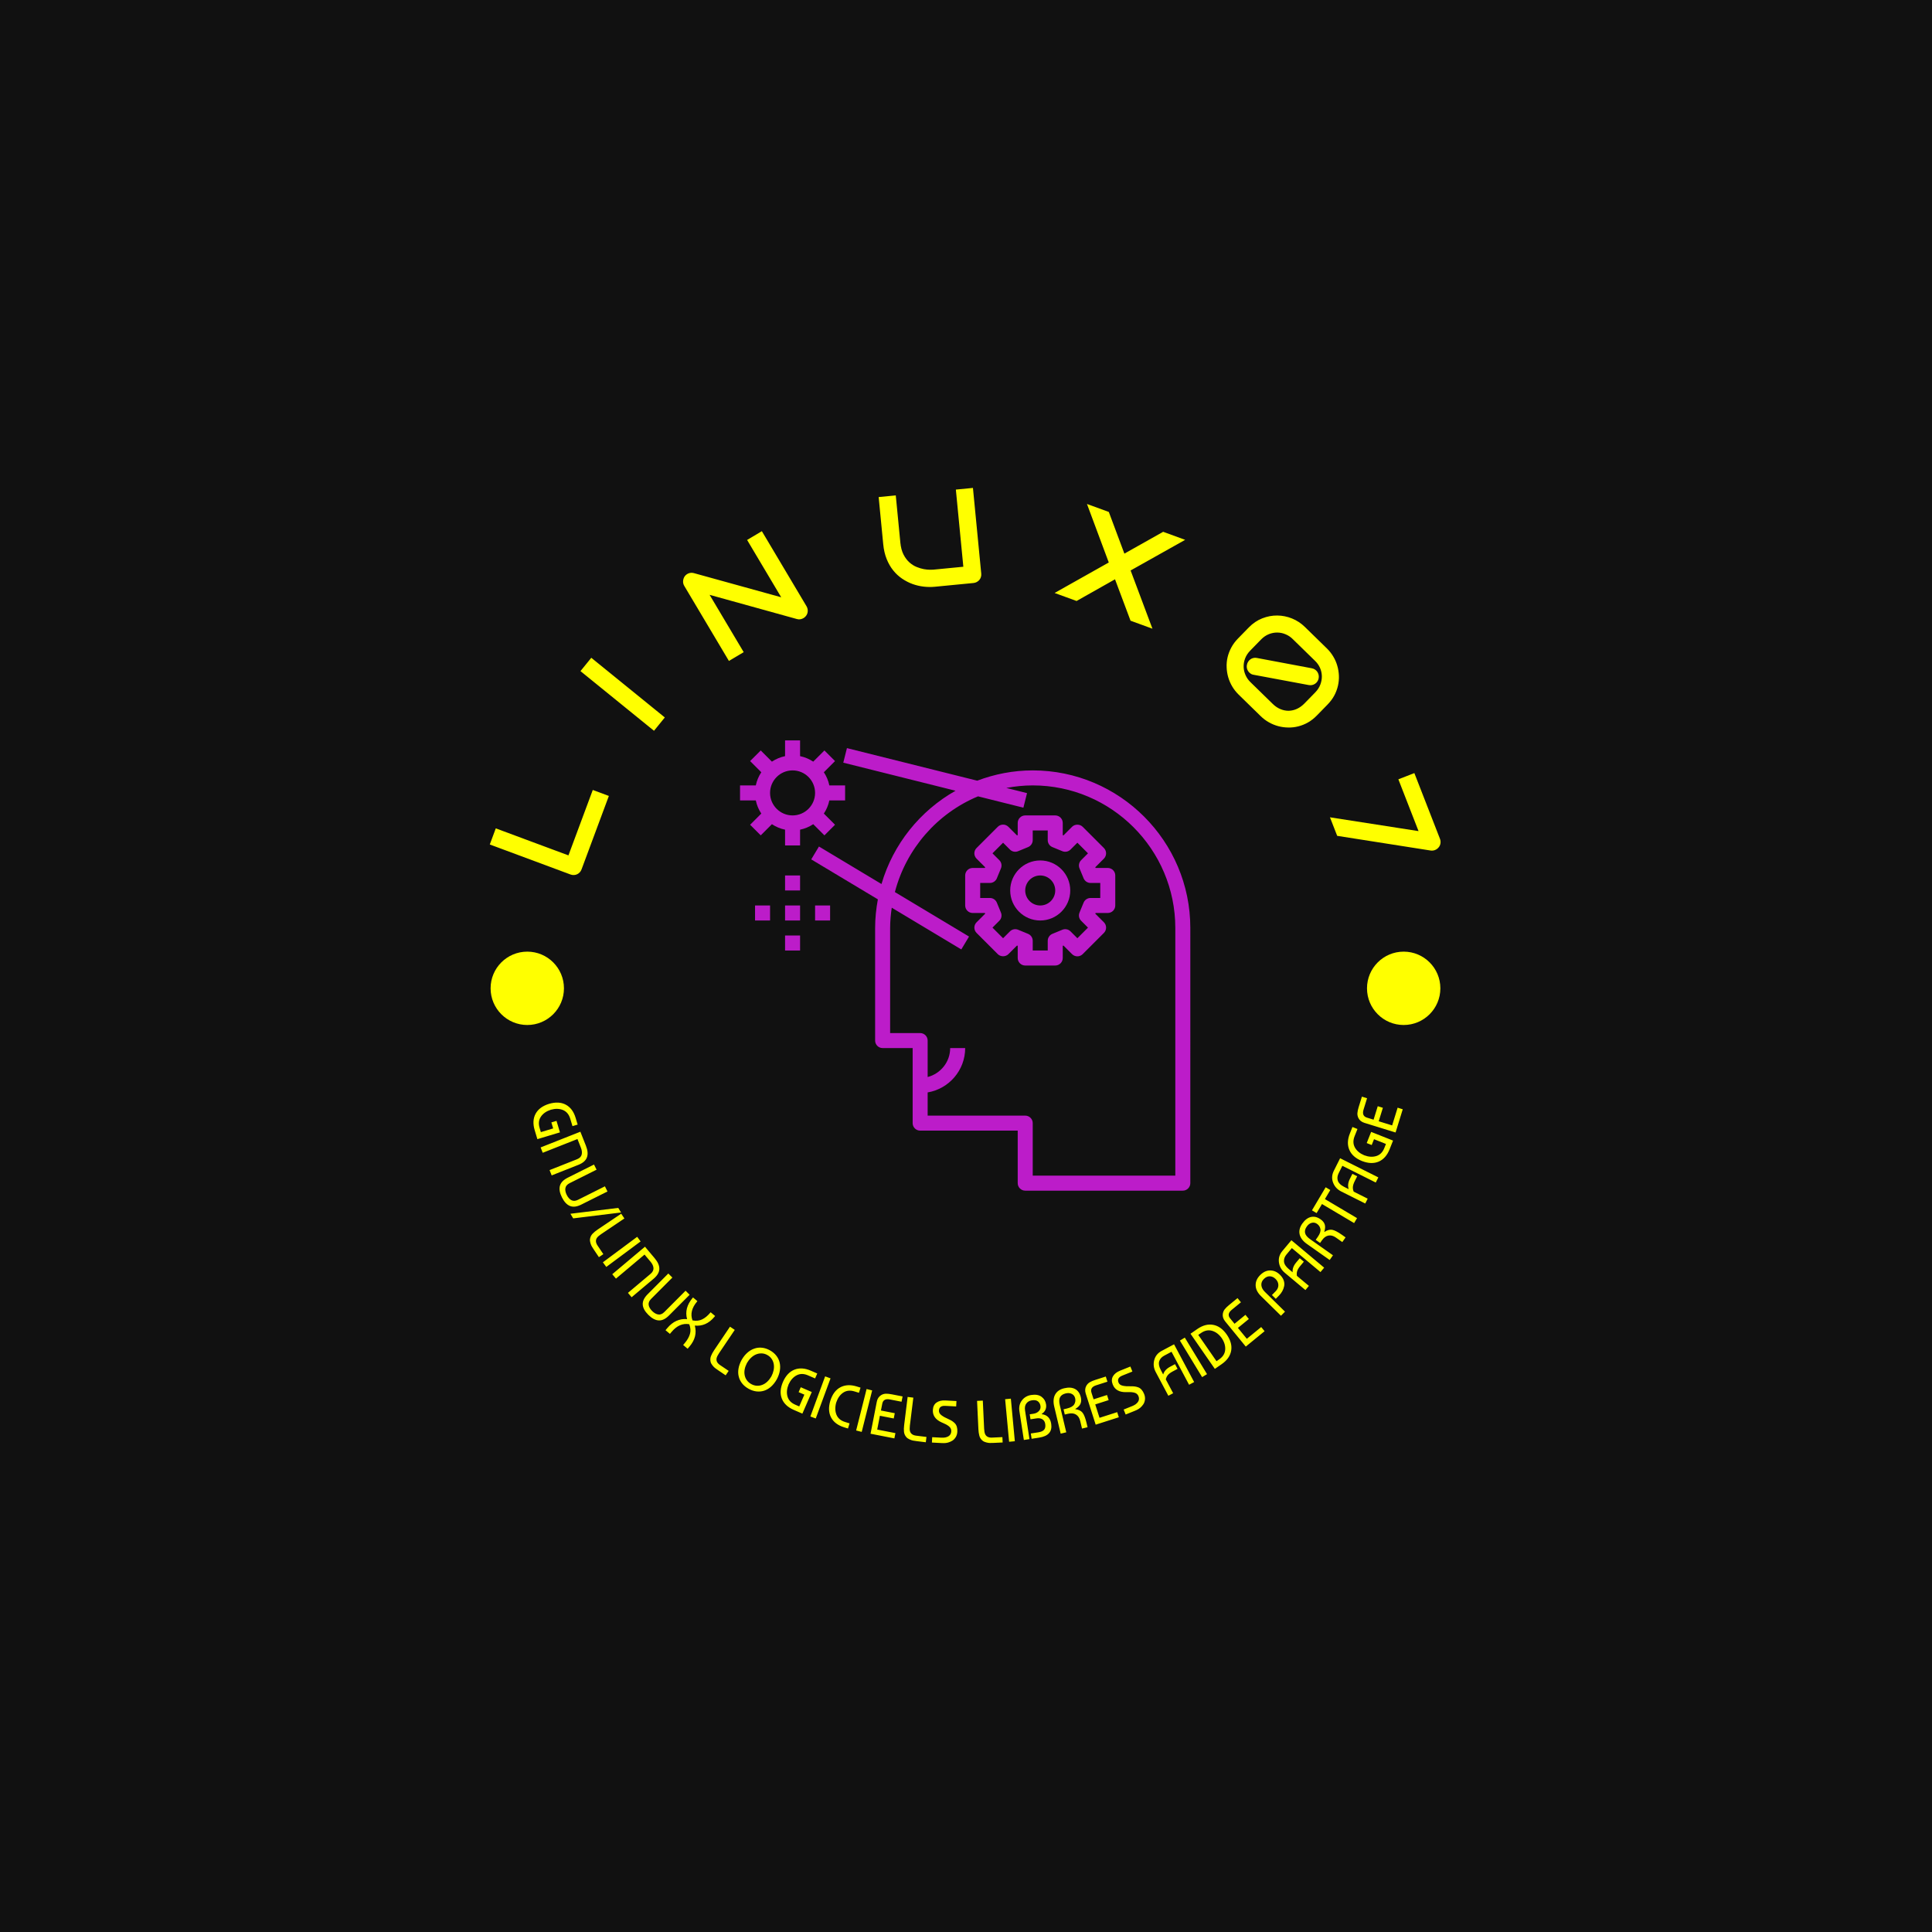 <svg xmlns="http://www.w3.org/2000/svg" version="1.1" xmlns:xlink="http://www.w3.org/1999/xlink" xmlns:svgjs="http://svgjs.dev/svgjs" width="1000" height="1000" viewBox="0 0 1000 1000"><rect width="1000" height="1000" fill="#111111"></rect><g transform="matrix(0.7,0,0,0.7,149.576,252.303)"><svg viewBox="0 0 396 280" data-background-color="#111111" preserveAspectRatio="xMidYMid meet" height="707" width="1000" xmlns="http://www.w3.org/2000/svg" xmlns:xlink="http://www.w3.org/1999/xlink"><g id="tight-bounds" transform="matrix(1,0,0,1,0.24,0.14)"><svg viewBox="0 0 395.52 279.72" height="279.72" width="395.52"><g><svg viewBox="0 0 395.52 279.72" height="279.72" width="395.52"><g><svg viewBox="0 0 395.52 279.72" height="279.72" width="395.52"><g><svg viewBox="0 0 395.52 279.72" height="279.72" width="395.52"><g><svg viewBox="0 0 395.52 279.72" height="279.72" width="395.52"><g transform="matrix(1,0,0,1,131.829,73.929)"><svg viewBox="0 0 131.861 131.861" height="131.861" width="131.861"><g><svg xmlns="http://www.w3.org/2000/svg" xmlns:xlink="http://www.w3.org/1999/xlink" version="1.1" x="0" y="0" viewBox="2 2 60 60" style="enable-background:new 0 0 64 64;" xml:space="preserve" height="131.861" width="131.861" class="icon-o-0" data-fill-palette-color="accent" id="o-0"><path d="M41 6c-2.606 0-5.091 0.499-7.396 1.37L16.243 3.03l-0.485 1.94 14.959 3.74c-4.73 2.671-8.32 7.117-9.868 12.432l-8.333-5-1.029 1.715 8.879 5.327C20.136 24.424 20 25.696 20 27v15c0 0.552 0.448 1 1 1h4v10c0 0.552 0.448 1 1 1h13v7c0 0.552 0.448 1 1 1h21c0.552 0 1-0.448 1-1V27C62 15.42 52.58 6 41 6zM60 60H41v-7c0-0.552-0.448-1-1-1H27v-3.09c2.833-0.478 5-2.942 5-5.91h-2c0 1.858-1.28 3.411-3 3.858V42c0-0.552-0.448-1-1-1h-4V27c0-0.92 0.088-1.819 0.215-2.705l9.27 5.562 1.029-1.715-9.88-5.928c1.507-5.774 5.648-10.492 11.077-12.756l6.046 1.511 0.485-1.94-2.76-0.69C38.624 8.125 39.797 8 41 8c10.477 0 19 8.523 19 19V60z" fill="#bc1cc9" data-fill-palette-color="accent"></path><path d="M51 19h-1.625l-0.039-0.094 1.148-1.148c0.188-0.188 0.293-0.442 0.293-0.707s-0.105-0.52-0.293-0.707l-2.829-2.829c-0.375-0.375-1.039-0.375-1.414 0l-1.148 1.148L45 14.625V13c0-0.552-0.448-1-1-1h-4c-0.552 0-1 0.448-1 1v1.625l-0.094 0.039-1.148-1.148c-0.188-0.188-0.442-0.293-0.707-0.293s-0.52 0.105-0.707 0.293l-2.829 2.829c-0.188 0.188-0.293 0.442-0.293 0.707s0.105 0.52 0.293 0.707l1.148 1.148L34.625 19H33c-0.552 0-1 0.448-1 1v4c0 0.552 0.448 1 1 1h1.625l0.039 0.094-1.148 1.148c-0.188 0.188-0.293 0.442-0.293 0.707s0.105 0.52 0.293 0.707l2.829 2.829c0.375 0.375 1.039 0.375 1.414 0l1.148-1.148L39 29.375V31c0 0.552 0.448 1 1 1h4c0.552 0 1-0.448 1-1v-1.625l0.094-0.039 1.148 1.148c0.188 0.188 0.442 0.293 0.707 0.293s0.52-0.105 0.707-0.293l2.829-2.829c0.188-0.188 0.293-0.442 0.293-0.707s-0.105-0.52-0.293-0.707l-1.148-1.148L49.375 25H51c0.552 0 1-0.448 1-1v-4C52 19.448 51.552 19 51 19zM50 23h-1.294c-0.405 0-0.771 0.245-0.925 0.619l-0.548 1.33c-0.154 0.374-0.068 0.803 0.218 1.088l0.913 0.913-1.414 1.414-0.913-0.913c-0.286-0.286-0.716-0.372-1.088-0.218l-1.33 0.548C43.245 27.936 43 28.301 43 28.706V30h-2v-1.294c0-0.405-0.245-0.771-0.619-0.925l-1.33-0.548c-0.373-0.154-0.803-0.068-1.088 0.218l-0.913 0.913-1.414-1.414 0.913-0.913c0.286-0.285 0.372-0.714 0.218-1.088l-0.548-1.33C36.064 23.245 35.699 23 35.294 23H34v-2h1.294c0.405 0 0.771-0.245 0.925-0.619l0.548-1.33c0.154-0.374 0.068-0.803-0.218-1.088l-0.913-0.913 1.414-1.414 0.913 0.913c0.285 0.286 0.715 0.372 1.088 0.218l1.33-0.548C40.755 16.064 41 15.699 41 15.294V14h2v1.294c0 0.405 0.245 0.771 0.619 0.925l1.33 0.548c0.372 0.154 0.802 0.068 1.088-0.218l0.913-0.913 1.414 1.414-0.913 0.913c-0.286 0.285-0.372 0.714-0.218 1.088l0.548 1.33C47.936 20.755 48.301 21 48.706 21H50V23z" fill="#bc1cc9" data-fill-palette-color="accent"></path><path d="M42 18c-2.206 0-4 1.794-4 4s1.794 4 4 4 4-1.794 4-4S44.206 18 42 18zM42 24c-1.103 0-2-0.897-2-2s0.897-2 2-2 2 0.897 2 2S43.103 24 42 24z" fill="#bc1cc9" data-fill-palette-color="accent"></path><path d="M4.833 11.753l-1.49 1.49 1.414 1.414 1.49-1.49C6.771 13.515 7.363 13.769 8 13.899V16h2v-2.101c0.637-0.13 1.229-0.384 1.753-0.732l1.49 1.49 1.414-1.414-1.49-1.49c0.348-0.524 0.602-1.116 0.732-1.753H16V8h-2.101c-0.13-0.637-0.384-1.229-0.732-1.753l1.49-1.49-1.414-1.414-1.49 1.49C11.229 4.485 10.637 4.231 10 4.101V2H8v2.101c-0.637 0.13-1.229 0.384-1.753 0.732l-1.49-1.49L3.343 4.757l1.49 1.49C4.485 6.771 4.231 7.363 4.101 8H2v2h2.101C4.231 10.637 4.485 11.229 4.833 11.753zM9 6c1.654 0 3 1.346 3 3s-1.346 3-3 3-3-1.346-3-3S7.346 6 9 6z" fill="#bc1cc9" data-fill-palette-color="accent"></path><rect x="8" y="20" width="2" height="2" fill="#bc1cc9" data-fill-palette-color="accent"></rect><rect x="8" y="24" width="2" height="2" fill="#bc1cc9" data-fill-palette-color="accent"></rect><rect x="8" y="28" width="2" height="2" fill="#bc1cc9" data-fill-palette-color="accent"></rect><rect x="12" y="24" width="2" height="2" fill="#bc1cc9" data-fill-palette-color="accent"></rect><rect x="4" y="24" width="2" height="2" fill="#bc1cc9" data-fill-palette-color="accent"></rect></svg></g></svg></g><path d="M88.704 88.449L93.414 90.2 85.419 111.699C85.294 112.037 85.116 112.33 84.886 112.578 84.658 112.819 84.4 113.006 84.112 113.138 83.821 113.277 83.507 113.352 83.169 113.364 82.837 113.378 82.499 113.322 82.155 113.194V113.194L58.544 104.413 60.3 99.693 81.579 107.606ZM88.27 49.741L109.8 67.216 106.633 71.118 85.103 53.644ZM138.219 12.666L151.296 34.648C151.484 34.964 151.597 35.287 151.637 35.62 151.68 35.958 151.662 36.281 151.584 36.588 151.506 36.896 151.366 37.185 151.163 37.456 150.966 37.723 150.716 37.947 150.412 38.128V38.128C150.149 38.284 149.851 38.394 149.518 38.458 149.19 38.519 148.855 38.501 148.513 38.404V38.404L122.915 31.307 132.902 48.094 128.574 50.669 115.491 28.678C115.227 28.234 115.115 27.759 115.154 27.254 115.19 26.742 115.348 26.284 115.629 25.879V25.879C115.937 25.467 116.332 25.173 116.813 24.997 117.297 24.828 117.793 24.81 118.299 24.944V24.944L143.886 32.022 133.899 15.236ZM200.032 0L202.462 25.073C202.497 25.438 202.466 25.779 202.367 26.096 202.268 26.42 202.115 26.704 201.906 26.95 201.698 27.195 201.445 27.398 201.146 27.556 200.854 27.714 200.532 27.81 200.18 27.844V27.844L188.907 28.937C187.838 29.041 186.748 29.03 185.637 28.906 184.525 28.782 183.436 28.529 182.368 28.147 181.299 27.759 180.279 27.237 179.307 26.58 178.335 25.923 177.465 25.12 176.697 24.17 175.922 23.214 175.277 22.095 174.764 20.814 174.251 19.539 173.916 18.093 173.76 16.476V16.476L172.422 2.676 177.434 2.19 178.772 15.99C178.908 17.397 179.22 18.572 179.708 19.515 180.188 20.452 180.764 21.219 181.436 21.816 182.101 22.407 182.811 22.854 183.564 23.156 184.317 23.459 185.027 23.67 185.694 23.79 186.36 23.902 186.943 23.959 187.441 23.958 187.94 23.958 188.267 23.95 188.422 23.935V23.935L197.22 23.082 195.029 0.485ZM239.821 7.036L244.382 19.24 255.735 12.849 262.18 15.203 246.205 24.172 252.598 41.224 246.183 38.881 241.636 26.757 230.383 33.109 223.948 30.759 239.809 21.835 233.424 4.699ZM303.892 63.42L300.73 66.659C299.938 67.471 299.085 68.14 298.174 68.665 297.257 69.186 296.308 69.569 295.326 69.817 294.348 70.069 293.362 70.184 292.367 70.162 291.372 70.15 290.399 70.018 289.449 69.765 288.5 69.512 287.587 69.139 286.711 68.644 285.84 68.155 285.045 67.559 284.325 66.856V66.856L277.84 60.526C277.11 59.813 276.488 59.026 275.973 58.162 275.463 57.303 275.07 56.402 274.794 55.458 274.519 54.515 274.363 53.546 274.327 52.551 274.281 51.557 274.373 50.568 274.601 49.585 274.834 48.607 275.2 47.653 275.698 46.724 276.197 45.796 276.842 44.925 277.635 44.113V44.113L280.797 40.874C281.989 39.653 283.307 38.76 284.751 38.195 286.201 37.625 287.668 37.348 289.153 37.364 290.634 37.375 292.074 37.665 293.475 38.234 294.875 38.804 296.12 39.62 297.21 40.684V40.684L303.695 47.015C304.415 47.717 305.029 48.498 305.54 49.357 306.059 50.216 306.455 51.119 306.726 52.068 307.001 53.011 307.16 53.978 307.2 54.967 307.241 55.966 307.147 56.958 306.919 57.941 306.695 58.929 306.334 59.887 305.836 60.816 305.333 61.74 304.685 62.608 303.892 63.42ZM297.105 63.12L300.267 59.881C300.96 59.171 301.462 58.398 301.774 57.563 302.082 56.733 302.225 55.899 302.206 55.063 302.181 54.232 301.996 53.429 301.65 52.655 301.3 51.886 300.811 51.204 300.184 50.611V50.611L293.699 44.28C293.105 43.682 292.42 43.217 291.642 42.885 290.864 42.543 290.054 42.365 289.213 42.352 288.377 42.333 287.542 42.487 286.71 42.814 285.873 43.146 285.103 43.672 284.401 44.392V44.392L281.239 47.631C280.536 48.351 280.031 49.126 279.724 49.956 279.412 50.791 279.273 51.624 279.307 52.455 279.336 53.291 279.529 54.096 279.884 54.871 280.23 55.645 280.719 56.331 281.351 56.929V56.929L287.836 63.26C288.546 63.953 289.306 64.463 290.118 64.79 290.919 65.117 291.726 65.273 292.538 65.258 293.35 65.234 294.148 65.044 294.932 64.689 295.716 64.324 296.44 63.801 297.105 63.12ZM301.276 55.723V55.723C301.218 56.065 301.094 56.377 300.906 56.658 300.726 56.939 300.503 57.167 300.236 57.344 299.969 57.529 299.67 57.656 299.34 57.722 299.018 57.788 298.682 57.788 298.33 57.72V57.72L282.276 54.727C282.006 54.691 281.765 54.617 281.552 54.505 281.344 54.387 281.152 54.243 280.977 54.072V54.072C280.681 53.782 280.465 53.439 280.331 53.041 280.201 52.639 280.179 52.229 280.265 51.809V51.809C280.324 51.468 280.445 51.158 280.629 50.882 280.808 50.601 281.031 50.368 281.298 50.182 281.556 49.996 281.847 49.868 282.173 49.797 282.494 49.721 282.828 49.719 283.175 49.792V49.792L299.259 52.814C299.591 52.872 299.9 52.993 300.186 53.177 300.462 53.361 300.693 53.587 300.879 53.854 301.055 54.121 301.181 54.415 301.257 54.736 301.329 55.062 301.335 55.391 301.276 55.723ZM336.406 105.264V105.264C336.114 105.619 335.762 105.876 335.351 106.037 334.933 106.2 334.499 106.248 334.051 106.182V106.182L306.697 101.883 304.584 96.459 330.523 100.499 324.613 85.33 329.296 83.505 336.802 102.769C336.964 103.187 337.013 103.62 336.947 104.069 336.881 104.518 336.701 104.916 336.406 105.264ZM73.133 187.412V187.412L73.502 188.643 77.105 187.562 76.578 185.804 78.082 185.353 79.092 188.721 72.482 190.705 71.691 188.069C71.14 186.233 71.228 184.635 71.955 183.274 72.691 181.918 74.01 180.947 75.914 180.362V180.362C77.825 179.803 79.458 179.888 80.812 180.617 82.174 181.35 83.131 182.635 83.682 184.471V184.471L84.273 186.443 82.76 186.897 82.107 184.72C81.728 183.457 81.016 182.61 79.971 182.178 78.928 181.753 77.748 181.724 76.432 182.09V182.09C75.125 182.511 74.153 183.186 73.517 184.115 72.882 185.05 72.754 186.149 73.133 187.412ZM84.22 190.673L74.048 194.696 73.43 193.132 85.071 188.528 86.695 192.633C87.237 194.004 87.332 195.15 86.98 196.072 86.635 196.99 85.802 197.711 84.481 198.233V198.233L76.669 201.323 76.054 199.768 84.084 196.592C84.836 196.295 85.291 195.848 85.45 195.252 85.603 194.658 85.53 193.985 85.233 193.233V193.233ZM84.372 208.471L92.257 204.523 93.01 206.028 85.334 209.87C84.064 210.506 82.97 210.643 82.052 210.282 81.128 209.924 80.334 209.082 79.671 207.757 79.011 206.438 78.816 205.305 79.086 204.356 79.35 203.411 80.117 202.62 81.387 201.985V201.985L89.063 198.142 89.816 199.646 81.93 203.594C81.207 203.956 80.792 204.441 80.686 205.049 80.583 205.647 80.714 206.311 81.079 207.041V207.041C81.45 207.782 81.91 208.297 82.457 208.586 83.01 208.871 83.648 208.833 84.372 208.471ZM96.17 210.839L96.984 212.181 82.972 213.907 82.153 212.556ZM90.099 221.856L91.801 224.385 90.499 225.262 89.042 223.097C88.772 222.696 88.566 222.372 88.424 222.124 88.28 221.885 88.145 221.558 88.021 221.142 87.887 220.724 87.845 220.326 87.894 219.949V219.949C87.986 219.355 88.23 218.847 88.625 218.425 89.021 218.003 89.535 217.579 90.167 217.154V217.154L97.026 212.538 97.965 213.933 91.14 218.527C90.564 218.914 90.155 219.279 89.912 219.624V219.624C89.483 220.289 89.545 221.033 90.099 221.856ZM102.712 220.656L92.665 228.123 91.661 226.773 101.709 219.306ZM103.862 224.507L95.492 231.55 94.409 230.262 103.988 222.203 106.83 225.58C107.78 226.709 108.234 227.766 108.192 228.751 108.156 229.732 107.595 230.679 106.508 231.594V231.594L100.08 237.002 99.004 235.723 105.611 230.164C106.23 229.643 106.52 229.075 106.481 228.459 106.437 227.847 106.155 227.232 105.634 226.613V226.613ZM109.653 241.336L115.878 235.09 117.069 236.278 111.01 242.358C110.007 243.364 109.013 243.841 108.028 243.79 107.038 243.743 106.018 243.197 104.969 242.151 103.924 241.11 103.38 240.097 103.335 239.112 103.285 238.132 103.761 237.139 104.764 236.133V236.133L110.824 230.053 112.015 231.24 105.79 237.486C105.219 238.059 104.98 238.65 105.072 239.261 105.165 239.861 105.5 240.449 106.077 241.025V241.025C106.664 241.61 107.263 241.953 107.874 242.053 108.489 242.148 109.082 241.909 109.653 241.336ZM117.918 237.228V237.228L118.056 237.064 119.344 238.145 119.207 238.309C117.673 240.136 117.239 241.959 117.905 243.778V243.778C118.965 243.984 119.907 243.887 120.73 243.487 121.55 243.092 122.333 242.45 123.08 241.56V241.56L123.218 241.396 124.53 242.497 124.287 242.786C122.692 244.686 120.79 245.525 118.581 245.303V245.303C119.165 247.462 118.669 249.48 117.091 251.36V251.36L116.482 252.086 115.17 250.985 115.675 250.384C116.417 249.499 116.914 248.616 117.165 247.735 117.416 246.855 117.348 245.91 116.961 244.902V244.902C115.055 244.562 113.335 245.306 111.801 247.133V247.133L111.297 247.734 110.008 246.653 110.513 246.052C112.151 244.1 114.088 243.219 116.324 243.409V243.409C115.731 241.261 116.262 239.201 117.918 237.228ZM125.971 256.861L128.498 258.565 127.62 259.867 125.456 258.408C125.056 258.138 124.744 257.915 124.518 257.739 124.295 257.572 124.047 257.319 123.776 256.98 123.495 256.643 123.306 256.291 123.21 255.922V255.922C123.072 255.337 123.107 254.775 123.315 254.235 123.524 253.695 123.84 253.11 124.266 252.478V252.478L128.888 245.623 130.283 246.564 125.683 253.385C125.296 253.96 125.054 254.452 124.958 254.863V254.863C124.81 255.641 125.148 256.307 125.971 256.861ZM140.996 260.197V260.197C141.308 259.609 141.528 259.011 141.654 258.405 141.785 257.794 141.804 257.206 141.713 256.642 141.623 256.078 141.423 255.563 141.115 255.096 140.804 254.62 140.373 254.228 139.82 253.921V253.921C139.268 253.614 138.71 253.456 138.148 253.447 137.583 253.428 137.037 253.529 136.51 253.749 135.983 253.969 135.494 254.296 135.043 254.73 134.596 255.157 134.204 255.659 133.868 256.235V256.235C133.55 256.835 133.329 257.435 133.205 258.035 133.082 258.635 133.07 259.208 133.171 259.754 133.269 260.306 133.478 260.811 133.799 261.27 134.11 261.73 134.542 262.114 135.094 262.422V262.422C135.647 262.729 136.204 262.894 136.766 262.919 137.318 262.946 137.854 262.856 138.375 262.647 138.892 262.445 139.372 262.133 139.817 261.711 140.261 261.289 140.654 260.785 140.996 260.197ZM132.291 255.358V255.358C132.782 254.503 133.347 253.795 133.986 253.232 134.622 252.676 135.303 252.277 136.028 252.035 136.751 251.784 137.497 251.701 138.266 251.786 139.038 251.866 139.811 252.12 140.583 252.549V252.549C141.343 252.972 141.964 253.492 142.445 254.109 142.929 254.721 143.259 255.401 143.433 256.151 143.604 256.892 143.621 257.679 143.484 258.513 143.344 259.353 143.041 260.206 142.574 261.074V261.074C142.08 261.935 141.519 262.642 140.893 263.196 140.266 263.749 139.598 264.14 138.888 264.367 138.169 264.598 137.422 264.668 136.647 264.58 135.872 264.491 135.099 264.232 134.327 263.803V263.803C133.554 263.373 132.926 262.853 132.442 262.241 131.957 261.63 131.626 260.96 131.448 260.231 131.261 259.505 131.237 258.73 131.377 257.905 131.516 257.081 131.821 256.232 132.291 255.358ZM147.987 268.463V268.463L149.165 268.976 150.665 265.526 148.983 264.794 149.609 263.355 152.834 264.757 150.082 271.086 147.558 269.989C145.8 269.224 144.636 268.125 144.067 266.692 143.506 265.255 143.616 263.62 144.398 261.789V261.789C145.204 259.968 146.323 258.776 147.754 258.212 149.194 257.645 150.792 257.744 152.55 258.508V258.508L154.438 259.329 153.808 260.778 151.723 259.872C150.514 259.346 149.408 259.343 148.404 259.862 147.406 260.385 146.622 261.267 146.052 262.508V262.508C145.53 263.778 145.418 264.956 145.717 266.042 146.021 267.13 146.778 267.938 147.987 268.463ZM158.328 260.756L154.002 272.503 152.424 271.922 156.749 260.174ZM158.271 267.302V267.302C158.868 265.403 159.847 264.093 161.205 263.373 162.573 262.648 164.172 262.567 166.005 263.13V263.13L167.115 263.471 166.651 264.982 165.336 264.578C164.075 264.19 162.975 264.311 162.036 264.939 161.103 265.57 160.423 266.534 159.995 267.832V267.832C159.618 269.152 159.639 270.335 160.057 271.381 160.482 272.429 161.324 273.146 162.584 273.533V273.533L163.9 273.937 163.439 275.438 162.328 275.097C160.496 274.534 159.217 273.572 158.49 272.211 157.772 270.846 157.699 269.21 158.271 267.302ZM170.519 264.292L167.46 276.432 165.829 276.02 168.888 263.881ZM177.33 276.794L177.029 278.335 170.045 276.97 171.874 267.615C172.043 266.748 172.452 266.108 173.101 265.695V265.695C173.55 265.415 174.019 265.268 174.507 265.253 174.994 265.237 175.578 265.296 176.259 265.429V265.429L179.43 266.049 179.127 267.6 175.725 266.935C174.438 266.683 173.689 267.094 173.48 268.168V268.168L173.088 270.169 177.14 270.961 176.839 272.502 172.787 271.71 171.997 275.752ZM183.397 277.538L186.422 277.912 186.23 279.47 183.64 279.15C183.161 279.091 182.781 279.034 182.5 278.978 182.225 278.931 181.89 278.817 181.494 278.638 181.091 278.465 180.763 278.236 180.511 277.952V277.952C180.123 277.493 179.899 276.975 179.84 276.4 179.781 275.824 179.798 275.158 179.892 274.403V274.403L180.907 266.198 182.576 266.404 181.566 274.569C181.481 275.257 181.489 275.806 181.589 276.215V276.215C181.81 276.975 182.413 277.416 183.397 277.538ZM191.937 267.225L195.205 267.401 195.12 268.978 191.954 268.808C190.753 268.744 190.126 269.2 190.074 270.177V270.177C190.045 270.7 190.286 271.155 190.796 271.543 191.306 271.938 192.007 272.326 192.898 272.708V272.708C193.29 272.885 193.625 273.06 193.901 273.231 194.177 273.41 194.455 273.635 194.733 273.909 195.003 274.189 195.199 274.54 195.319 274.961 195.44 275.376 195.486 275.852 195.457 276.388V276.388C195.425 276.985 195.271 277.511 194.994 277.966 194.718 278.421 194.376 278.773 193.968 279.024 193.56 279.267 193.149 279.446 192.734 279.56 192.313 279.673 191.905 279.726 191.511 279.718V279.718C191.347 279.723 191.109 279.717 190.797 279.7V279.7L188.018 279.551 188.102 277.983 190.83 278.13C191.638 278.173 192.309 278.039 192.843 277.728 193.37 277.416 193.651 276.931 193.687 276.272V276.272C193.704 275.953 193.648 275.668 193.518 275.416 193.389 275.164 193.197 274.943 192.941 274.752 192.68 274.554 192.413 274.383 192.142 274.239 191.871 274.095 191.542 273.942 191.156 273.778V273.778C191.05 273.731 190.967 273.696 190.907 273.673V273.673C189.079 272.86 188.208 271.642 188.295 270.02V270.02C188.349 269.023 188.712 268.294 189.383 267.833 190.047 267.372 190.899 267.169 191.937 267.225ZM205.613 278.106L208.658 277.964 208.731 279.532 206.124 279.654C205.642 279.676 205.258 279.684 204.972 279.677 204.693 279.676 204.343 279.621 203.923 279.512 203.496 279.409 203.135 279.239 202.838 279.001V279.001C202.377 278.614 202.07 278.142 201.914 277.585 201.759 277.027 201.664 276.368 201.628 275.608V275.608L201.243 267.349 202.924 267.271 203.307 275.489C203.339 276.181 203.439 276.721 203.607 277.108V277.108C203.953 277.82 204.621 278.152 205.613 278.106ZM211.134 266.702L212.301 279.167 210.626 279.323 209.459 266.859ZM215.289 270.155L216.583 278.548 214.941 278.801 213.641 270.368C213.454 269.159 213.695 268.111 214.363 267.224 215.024 266.338 215.932 265.806 217.087 265.628V265.628C218.364 265.432 219.37 265.603 220.107 266.143 220.851 266.688 221.295 267.428 221.439 268.361V268.361C221.622 269.55 221.2 270.489 220.171 271.177V271.177L220.182 271.247C221.767 271.45 222.689 272.387 222.947 274.06V274.06C223.299 276.344 222.125 277.694 219.425 278.11V278.11L217.218 278.45 216.979 276.899 219.175 276.56C219.988 276.435 220.557 276.178 220.883 275.791 221.207 275.398 221.313 274.838 221.201 274.112V274.112C221.103 273.474 220.822 273.016 220.36 272.736 219.904 272.456 219.327 272.369 218.628 272.477V272.477L216.885 272.746 216.66 271.285 217.788 271.111C218.427 271.013 218.944 270.754 219.34 270.335 219.743 269.916 219.899 269.414 219.809 268.829V268.829C219.721 268.258 219.473 267.812 219.066 267.489 218.659 267.167 218.069 267.066 217.297 267.185V267.185C216.585 267.294 216.041 267.605 215.666 268.117 215.284 268.63 215.159 269.309 215.289 270.155ZM227.363 276.557L225.726 276.947 223.84 269.033C223.506 267.632 223.59 266.459 224.092 265.515 224.601 264.576 225.494 263.954 226.77 263.65V263.65C228.053 263.345 229.116 263.423 229.96 263.886 230.796 264.343 231.349 265.141 231.62 266.278V266.278C231.795 267.012 231.762 267.652 231.522 268.198 231.289 268.743 230.784 269.247 230.007 269.712V269.712L230.024 269.781C230.977 269.911 231.676 270.25 232.122 270.801 232.561 271.353 232.949 272.34 233.288 273.761V273.761L233.6 275.07 231.974 275.458 231.444 273.236C231.233 272.351 230.818 271.723 230.199 271.353 229.585 270.976 228.809 270.899 227.87 271.123V271.123L226.928 271.347 226.564 269.82 227.556 269.584C228.666 269.319 229.382 268.907 229.703 268.349 230.026 267.797 230.112 267.207 229.962 266.579V266.579C229.822 265.99 229.498 265.568 228.99 265.312 228.48 265.049 227.878 265 227.184 265.166V265.166C226.384 265.356 225.837 265.728 225.542 266.28 225.253 266.824 225.231 267.612 225.476 268.643V268.643ZM242.275 270.652L242.754 272.147 235.977 274.316 233.071 265.238C232.801 264.397 232.851 263.638 233.22 262.964V262.964C233.479 262.502 233.819 262.148 234.239 261.899 234.659 261.65 235.199 261.42 235.859 261.209V261.209L238.937 260.224 239.419 261.729 236.118 262.785C234.868 263.185 234.411 263.906 234.744 264.948V264.948L235.366 266.89 239.298 265.632 239.777 267.127 235.844 268.386 237.1 272.308ZM243.102 258.514L246.138 257.294 246.728 258.76 243.786 259.942C242.67 260.391 242.294 261.069 242.659 261.977V261.977C242.854 262.463 243.265 262.774 243.891 262.911 244.52 263.053 245.319 263.11 246.288 263.079V263.079C246.718 263.074 247.095 263.091 247.418 263.13 247.744 263.175 248.091 263.263 248.458 263.393 248.822 263.533 249.147 263.768 249.434 264.1 249.719 264.425 249.961 264.837 250.161 265.335V265.335C250.384 265.89 250.466 266.432 250.408 266.96 250.35 267.489 250.188 267.953 249.924 268.353 249.657 268.746 249.36 269.081 249.032 269.359 248.698 269.64 248.351 269.86 247.99 270.02V270.02C247.844 270.093 247.626 270.188 247.335 270.305V270.305L244.753 271.343 244.168 269.886 246.703 268.867C247.453 268.566 248.005 268.161 248.357 267.653 248.703 267.148 248.754 266.589 248.508 265.977V265.977C248.389 265.681 248.217 265.446 247.994 265.272 247.77 265.098 247.502 264.979 247.19 264.914 246.87 264.845 246.556 264.802 246.249 264.787 245.942 264.771 245.58 264.77 245.161 264.785V264.785C245.045 264.787 244.954 264.791 244.89 264.794V264.794C242.89 264.829 241.587 264.093 240.981 262.586V262.586C240.608 261.659 240.629 260.845 241.043 260.144 241.451 259.445 242.137 258.902 243.102 258.514ZM256.511 261.065L258.661 265.106 257.257 265.853 253.561 258.905C252.957 257.771 252.809 256.611 253.117 255.423 253.421 254.23 254.152 253.325 255.31 252.709V252.709L258.928 250.784 264.808 261.836 263.323 262.626 258.185 252.969 256.052 254.104C255.284 254.513 254.792 255.063 254.575 255.756 254.356 256.458 254.508 257.3 255.032 258.284V258.284L255.745 259.625C256.01 258.691 256.689 257.934 257.781 257.353V257.353L259.212 256.592 259.949 257.978 258.518 258.739C257.906 259.065 257.448 259.404 257.144 259.759 256.837 260.107 256.626 260.543 256.511 261.065ZM262.075 248.823L268.583 259.517 267.146 260.391 260.638 249.697ZM274.368 247.94V247.94C275.497 249.581 275.924 251.162 275.648 252.685 275.374 254.198 274.446 255.503 272.865 256.598V256.598L270.871 257.981 263.74 247.692 265.734 246.31C267.314 245.214 268.863 244.806 270.38 245.086 271.899 245.356 273.228 246.308 274.368 247.94ZM271.359 255.732L272.147 255.186C273.236 254.431 273.822 253.492 273.903 252.369 273.99 251.242 273.651 250.108 272.885 248.968V248.968C272.09 247.857 271.15 247.145 270.064 246.831 268.984 246.513 267.899 246.731 266.81 247.486V247.486L266.022 248.032ZM284.445 245.731L285.439 246.946 279.931 251.451 273.896 244.073C273.337 243.389 273.105 242.666 273.201 241.903V241.903C273.272 241.379 273.458 240.924 273.757 240.538 274.057 240.153 274.475 239.741 275.011 239.302V239.302L277.513 237.256 278.513 238.479 275.83 240.674C274.815 241.504 274.654 242.343 275.347 243.19V243.19L276.637 244.768 279.833 242.154 280.827 243.369 277.631 245.983 280.239 249.171ZM285.498 235.402L291.415 241.22 290.235 242.419 284.37 236.651C283.366 235.664 282.851 234.628 282.822 233.542 282.794 232.447 283.218 231.453 284.095 230.562V230.562C285.029 229.612 286.025 229.142 287.082 229.153 288.14 229.163 289.09 229.583 289.933 230.412V230.412C290.461 230.931 290.826 231.476 291.028 232.046 291.23 232.626 291.278 233.183 291.172 233.718 291.07 234.247 290.89 234.746 290.629 235.214 290.374 235.678 290.05 236.108 289.66 236.506V236.506L288.716 237.465 287.589 236.357 288.669 235.26C289.226 234.693 289.495 234.075 289.475 233.407 289.45 232.744 289.179 232.158 288.66 231.648V231.648C288.151 231.148 287.587 230.888 286.967 230.869 286.342 230.846 285.753 231.115 285.2 231.677V231.677C284.666 232.22 284.431 232.827 284.495 233.5 284.563 234.177 284.897 234.811 285.498 235.402ZM294.905 230.74L298.414 233.679 297.393 234.898 291.36 229.845C290.375 229.021 289.802 228 289.641 226.784 289.476 225.564 289.814 224.451 290.656 223.445V223.445L293.287 220.303 302.885 228.341 301.805 229.631 293.419 222.607 291.867 224.46C291.309 225.127 291.059 225.822 291.118 226.545 291.178 227.278 291.636 228.002 292.49 228.718V228.718L293.655 229.693C293.55 228.728 293.895 227.771 294.689 226.823V226.823L295.73 225.58 296.933 226.588 295.892 227.831C295.447 228.362 295.15 228.849 295.001 229.292 294.847 229.73 294.815 230.213 294.905 230.74ZM305.464 224.717L304.495 226.092 297.845 221.406C296.667 220.576 295.954 219.641 295.706 218.602 295.467 217.56 295.725 216.503 296.481 215.431V215.431C297.24 214.353 298.089 213.709 299.028 213.497 299.957 213.288 300.9 213.519 301.855 214.193V214.193C302.472 214.627 302.871 215.129 303.052 215.697 303.238 216.26 303.193 216.973 302.918 217.835V217.835L302.976 217.876C303.776 217.342 304.526 217.134 305.224 217.252 305.919 217.376 306.863 217.858 308.057 218.7V218.7L309.157 219.475 308.194 220.842 306.328 219.527C305.583 219.002 304.857 218.806 304.148 218.938 303.438 219.062 302.805 219.518 302.249 220.306V220.306L301.691 221.098 300.408 220.194 300.995 219.36C301.653 218.427 301.917 217.645 301.788 217.014 301.665 216.386 301.339 215.887 300.811 215.515V215.515C300.317 215.166 299.794 215.064 299.244 215.208 298.688 215.349 298.204 215.71 297.793 216.294V216.294C297.32 216.966 297.155 217.607 297.299 218.216 297.442 218.815 297.947 219.42 298.814 220.031V220.031ZM302.247 209.703L300.671 212.36 299.312 211.554 303.322 204.794 304.681 205.6 303.105 208.256 312.513 213.836 311.655 215.283ZM311.537 206.08L315.63 208.131 314.918 209.553 307.881 206.028C306.733 205.452 305.94 204.591 305.503 203.445 305.06 202.296 305.133 201.135 305.72 199.962V199.962L307.556 196.298 318.749 201.905 317.995 203.409 308.215 198.51 307.133 200.67C306.743 201.448 306.661 202.182 306.885 202.872 307.112 203.571 307.724 204.17 308.721 204.67V204.67L310.079 205.35C309.755 204.435 309.869 203.424 310.423 202.318V202.318L311.149 200.869 312.553 201.572 311.827 203.022C311.516 203.641 311.34 204.184 311.297 204.649 311.248 205.111 311.328 205.588 311.537 206.08ZM320.504 193.306V193.306L320.979 192.113 317.483 190.723 316.805 192.428 315.346 191.848 316.645 188.58 323.059 191.129 322.042 193.687C321.334 195.468 320.273 196.666 318.858 197.281 317.44 197.888 315.803 197.829 313.947 197.107V197.107C312.102 196.358 310.875 195.278 310.266 193.866 309.653 192.445 309.701 190.844 310.409 189.063V189.063L311.169 187.149 312.638 187.733 311.798 189.846C311.311 191.071 311.343 192.177 311.894 193.164 312.448 194.145 313.354 194.9 314.614 195.43V195.43C315.9 195.912 317.08 195.986 318.156 195.653 319.235 195.314 320.017 194.531 320.504 193.306ZM324.397 181.493L325.897 181.957 323.796 188.755 314.689 185.94C313.845 185.679 313.252 185.204 312.91 184.515V184.515C312.68 184.039 312.584 183.557 312.62 183.071 312.657 182.584 312.778 182.009 312.982 181.347V181.347L313.937 178.26 315.446 178.726 314.423 182.038C314.035 183.291 314.364 184.079 315.41 184.402V184.402L317.358 185.004 318.577 181.06 320.077 181.524 318.858 185.468 322.792 186.684ZM58.782 146.535C58.782 140.603 63.591 135.795 69.523 135.795 75.454 135.795 80.263 140.603 80.263 146.535 80.263 152.467 75.454 157.276 69.523 157.276 63.591 157.276 58.782 152.467 58.782 146.535ZM315.43 146.535C315.43 140.603 320.239 135.795 326.171 135.795 332.103 135.795 336.911 140.603 336.911 146.535 336.911 152.467 332.103 157.276 326.171 157.276 320.239 157.276 315.43 152.467 315.43 146.535Z" fill="#ffff00" data-fill-palette-color="primary"></path></svg></g></svg></g></svg></g></svg></g><defs></defs></svg><rect width="395.52" height="279.72" fill="none" stroke="none" visibility="hidden"></rect></g></svg></g></svg>
